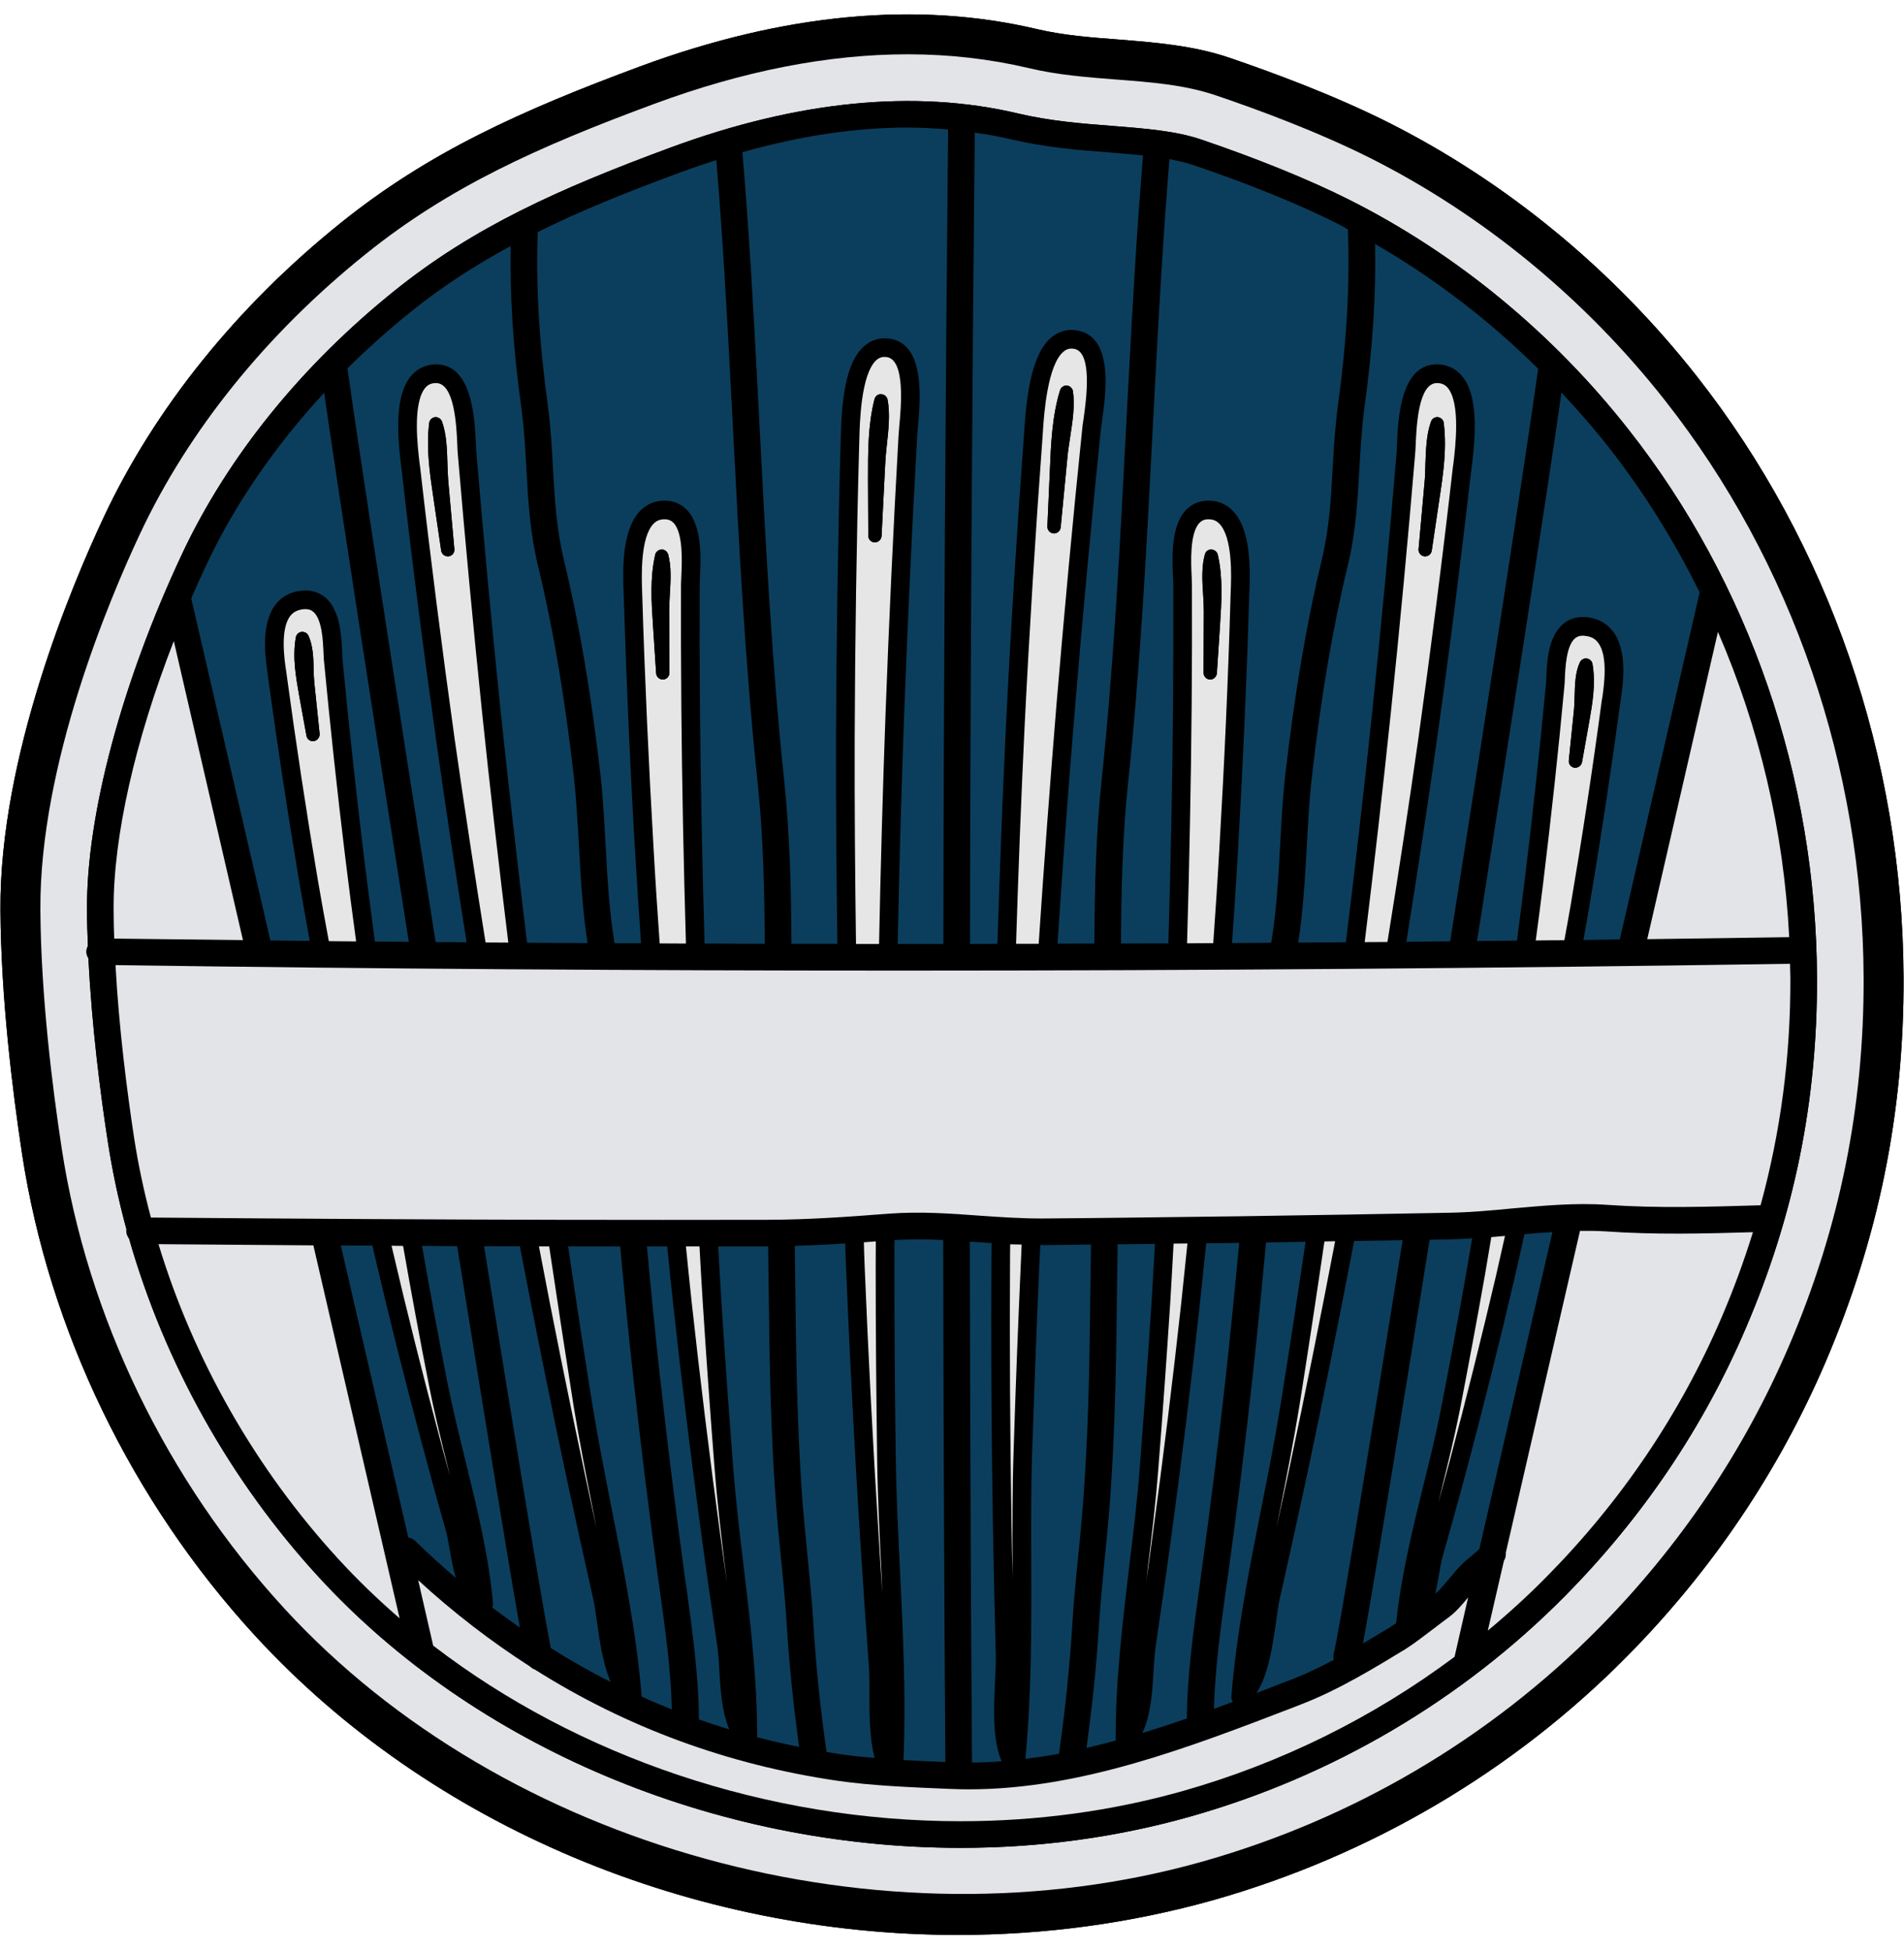 <?xml version="1.0" encoding="UTF-8" standalone="no"?><svg xmlns="http://www.w3.org/2000/svg" xmlns:xlink="http://www.w3.org/1999/xlink" fill="#000000" height="121.9" preserveAspectRatio="xMidYMid meet" version="1" viewBox="4.5 3.1 119.0 121.9" width="119" zoomAndPan="magnify"><g><g id="change1_1"><path d="M 91.258 10.746 C 87.844 9.031 83.965 7.602 81.32 6.703 C 79.062 5.938 76.699 5.754 74.418 5.57 C 72.648 5.438 70.973 5.305 69.359 4.93 C 61.859 3.148 53.504 3.93 44.527 7.242 C 37.043 10.016 31.293 12.609 25.801 17.023 C 19.309 22.238 14.18 28.598 10.984 35.414 C 9.02 39.594 4.461 50.363 4.527 59.973 C 4.562 65.453 5.285 71.293 5.883 75.223 C 7.566 86.223 12.734 96.91 20.43 105.289 C 31.441 117.285 47.84 124 64.359 124 C 69.742 124 75.145 123.285 80.371 121.812 C 90.156 119.031 99.078 113.781 106.16 106.621 C 111.48 101.246 115.664 95.047 118.598 88.203 C 121.906 80.473 123.508 72.617 123.473 64.176 C 123.414 50.461 118.82 37.105 110.523 26.574 C 105.289 19.926 98.629 14.449 91.258 10.746"/></g><g id="change1_2"><path d="M 116.301 87.223 C 119.477 79.809 121 72.277 120.977 64.195 C 120.918 51.027 116.516 38.219 108.559 28.117 C 103.559 21.758 97.184 16.523 90.141 12.977 C 86.855 11.328 83.094 9.938 80.512 9.066 C 78.555 8.398 76.449 8.234 74.219 8.066 C 72.438 7.926 70.582 7.785 68.785 7.352 C 66.371 6.785 63.852 6.492 61.238 6.492 C 56.27 6.492 50.969 7.527 45.391 9.59 C 38.141 12.27 32.59 14.766 27.363 18.969 C 21.164 23.945 16.277 29.996 13.242 36.473 C 11.352 40.5 6.965 50.852 7.023 59.957 C 7.059 65.285 7.766 70.992 8.355 74.848 C 9.961 85.367 14.898 95.578 22.27 103.602 C 36.027 118.582 59.641 125.082 79.688 119.406 C 89.066 116.75 97.605 111.723 104.391 104.867 C 109.484 99.715 113.492 93.773 116.301 87.223 Z M 123.473 64.176 C 123.508 72.617 121.906 80.473 118.598 88.203 C 115.664 95.047 111.48 101.246 106.16 106.621 C 99.078 113.781 90.156 119.031 80.371 121.812 C 75.145 123.285 69.742 124 64.359 124 C 47.84 124 31.441 117.285 20.43 105.289 C 12.734 96.91 7.566 86.223 5.883 75.223 C 5.285 71.293 4.562 65.453 4.527 59.973 C 4.461 50.363 9.02 39.594 10.984 35.414 C 14.18 28.598 19.309 22.238 25.801 17.023 C 31.293 12.609 37.043 10.016 44.527 7.242 C 53.504 3.93 61.859 3.148 69.359 4.93 C 70.973 5.305 72.648 5.438 74.418 5.57 C 76.699 5.754 79.062 5.938 81.32 6.703 C 83.965 7.602 87.844 9.031 91.258 10.746 C 98.629 14.449 105.289 19.926 110.523 26.574 C 118.82 37.105 123.414 50.461 123.473 64.176"/></g><g id="change2_1"><path d="M 113.617 86.074 C 116.641 79.031 118.09 71.883 118.062 64.203 C 118.012 51.684 113.828 39.512 106.27 29.922 C 101.527 23.887 95.492 18.93 88.828 15.582 C 86.348 14.336 83.152 13.035 79.582 11.82 C 77.965 11.27 76.035 11.129 73.996 10.965 C 72.098 10.82 70.133 10.664 68.121 10.188 C 61.668 8.664 54.348 9.391 46.406 12.32 C 39.422 14.898 34.113 17.289 29.188 21.242 C 23.328 25.945 18.734 31.637 15.879 37.711 C 12.117 45.727 9.895 54.039 9.938 59.941 C 9.938 60.691 9.961 61.449 9.996 62.207 C 9.938 62.312 9.902 62.43 9.902 62.555 C 9.895 62.715 9.953 62.855 10.027 62.98 C 10.234 67.191 10.77 71.387 11.234 74.406 C 11.52 76.262 11.91 78.109 12.41 79.934 C 12.402 79.949 12.391 79.965 12.391 79.988 C 12.391 80.18 12.469 80.348 12.566 80.488 C 14.781 88.246 18.867 95.594 24.418 101.637 C 34.148 112.23 49.145 118.559 64.539 118.559 C 69.492 118.559 74.32 117.898 78.898 116.602 C 87.785 114.09 95.883 109.32 102.316 102.82 C 107.152 97.926 110.965 92.289 113.617 86.074 Z M 120.977 64.195 C 121 72.277 119.477 79.809 116.301 87.223 C 113.492 93.773 109.484 99.715 104.391 104.867 C 97.605 111.723 89.066 116.75 79.688 119.406 C 59.641 125.082 36.027 118.582 22.27 103.602 C 14.898 95.578 9.961 85.367 8.355 74.848 C 7.766 70.992 7.059 65.285 7.023 59.957 C 6.965 50.852 11.352 40.5 13.242 36.473 C 16.277 29.996 21.164 23.945 27.363 18.969 C 32.59 14.766 38.141 12.27 45.391 9.59 C 50.969 7.527 56.27 6.492 61.238 6.492 C 63.852 6.492 66.371 6.785 68.785 7.352 C 70.582 7.785 72.438 7.926 74.219 8.066 C 76.449 8.234 78.555 8.398 80.512 9.066 C 83.094 9.938 86.855 11.328 90.141 12.977 C 97.184 16.523 103.559 21.758 108.559 28.117 C 116.516 38.219 120.918 51.027 120.977 64.195" fill="#e3e4e7"/></g><g id="change1_3"><path d="M 19.684 61.84 L 15.363 43.156 C 12.941 49.371 11.57 55.414 11.602 59.934 C 11.602 60.531 11.617 61.141 11.637 61.746 C 14.316 61.781 16.996 61.812 19.684 61.84 Z M 25.051 61.906 C 25.617 61.914 26.184 61.914 26.758 61.922 C 26.516 60.156 26.289 58.395 26.074 56.637 C 25.574 52.559 25.133 48.414 24.742 44.328 C 24.734 44.211 24.727 44.055 24.719 43.871 C 24.684 43.148 24.633 41.805 24.086 41.332 C 23.984 41.242 23.809 41.133 23.461 41.164 C 23.102 41.207 22.844 41.332 22.645 41.582 C 22.004 42.406 22.27 44.285 22.379 44.992 L 22.406 45.184 C 22.988 49.48 23.645 53.824 24.367 58.102 C 24.586 59.367 24.816 60.641 25.051 61.906 Z M 29.477 104.219 L 24.086 80.914 C 20.949 80.891 17.727 80.863 14.406 80.84 C 16.594 88.047 20.465 94.863 25.641 100.504 C 26.84 101.812 28.121 103.043 29.477 104.219 Z M 27.93 61.93 C 28.637 61.938 29.344 61.938 30.051 61.949 C 27.805 47.742 25.691 34.082 24.758 27.641 C 21.68 30.98 19.168 34.617 17.387 38.418 C 17.062 39.109 16.754 39.801 16.453 40.492 L 21.398 61.863 C 22.223 61.871 23.035 61.879 23.859 61.891 C 23.645 60.691 23.426 59.492 23.219 58.293 C 22.496 54.008 21.828 49.648 21.246 45.344 L 21.223 45.16 C 21.082 44.16 20.781 42.082 21.73 40.867 C 22.121 40.367 22.66 40.074 23.344 40.008 C 23.934 39.941 24.441 40.102 24.852 40.449 C 25.773 41.25 25.84 42.863 25.883 43.82 C 25.891 43.98 25.891 44.121 25.898 44.219 C 26.289 48.297 26.738 52.426 27.23 56.496 C 27.457 58.301 27.688 60.117 27.93 61.93 Z M 32.625 95.336 C 32.566 95.094 32.508 94.855 32.449 94.613 C 32.043 92.973 31.625 91.277 31.301 89.602 C 30.742 86.773 30.211 83.91 29.719 81.098 C 29.711 81.047 29.703 80.996 29.688 80.949 C 29.453 80.949 29.211 80.938 28.969 80.938 C 28.996 81.016 29.012 81.098 29.027 81.172 C 29.926 85.035 30.91 88.938 31.934 92.773 C 32.156 93.621 32.391 94.48 32.625 95.336 Z M 32.988 101.695 C 32.809 101.098 32.699 100.457 32.598 99.871 C 32.523 99.457 32.457 99.059 32.375 98.766 C 31.832 96.879 31.316 94.973 30.809 93.074 C 29.777 89.227 28.797 85.309 27.891 81.438 C 27.855 81.273 27.812 81.098 27.781 80.93 C 27.121 80.93 26.465 80.922 25.801 80.922 L 30.02 99.172 C 30.176 99.199 30.328 99.258 30.453 99.383 C 31.277 100.188 32.125 100.957 32.988 101.695 Z M 35.262 103.535 C 35.836 103.977 36.41 104.391 36.992 104.801 C 36.285 100.812 34.797 91.699 33.074 80.965 C 32.34 80.957 31.609 80.957 30.875 80.949 C 31.367 83.734 31.891 86.574 32.441 89.379 C 32.766 91.027 33.18 92.707 33.582 94.34 C 34.297 97.242 35.039 100.258 35.312 103.254 C 35.32 103.352 35.305 103.453 35.262 103.535 Z M 34.848 61.988 C 35.32 61.988 35.793 61.996 36.27 61.996 C 35.68 57.195 35.129 52.395 34.629 47.605 C 34.074 42.246 33.566 36.82 33.113 31.477 C 33.098 31.328 33.09 31.129 33.082 30.895 C 33.031 29.73 32.914 27.035 31.75 27.035 C 31.742 27.035 31.734 27.035 31.727 27.035 C 31.449 27.043 31.25 27.133 31.086 27.324 C 30.27 28.289 30.602 31.035 30.727 32.07 L 30.762 32.32 C 31.402 37.953 32.133 43.672 32.922 49.32 C 33.523 53.523 34.172 57.762 34.848 61.988 Z M 37.441 62.004 C 38.699 62.016 39.965 62.023 41.223 62.023 C 40.914 60.051 40.797 58.012 40.688 56.023 C 40.605 54.555 40.523 53.043 40.363 51.617 C 39.797 46.641 39.066 42.332 38.125 38.453 C 37.617 36.348 37.508 34.348 37.402 32.418 C 37.328 31.16 37.262 29.855 37.078 28.531 C 36.578 24.945 36.359 21.625 36.418 18.469 C 34.23 19.66 32.184 20.969 30.227 22.539 C 28.812 23.68 27.473 24.871 26.215 26.117 C 27.008 31.746 29.293 46.551 31.727 61.965 C 32.375 61.965 33.023 61.973 33.664 61.973 C 33 57.801 32.359 53.633 31.777 49.48 C 30.977 43.828 30.242 38.094 29.602 32.453 L 29.57 32.211 C 29.312 30.09 29.188 27.758 30.203 26.574 C 30.578 26.137 31.094 25.887 31.684 25.867 C 33.996 25.793 34.172 29.199 34.246 30.844 C 34.254 31.062 34.266 31.246 34.273 31.379 C 34.723 36.715 35.23 42.133 35.785 47.492 C 36.293 52.316 36.852 57.16 37.441 62.004 Z M 41.785 98.598 C 41.719 98.258 41.656 97.926 41.586 97.586 C 41.156 95.41 40.715 93.172 40.355 90.977 C 39.832 87.656 39.316 84.301 38.824 80.98 C 38.617 80.98 38.398 80.98 38.184 80.98 C 39.082 85.715 40.047 90.484 41.047 95.172 C 41.289 96.32 41.539 97.461 41.785 98.598 Z M 42.668 108.195 C 42.195 107.098 41.988 105.691 41.812 104.469 C 41.738 103.91 41.664 103.379 41.57 102.977 C 41.004 100.465 40.449 97.941 39.906 95.422 C 38.891 90.645 37.91 85.789 36.992 80.973 C 36.254 80.973 35.504 80.973 34.754 80.965 C 36.77 93.523 38.457 103.777 38.926 106.074 C 40.148 106.84 41.387 107.555 42.668 108.195 Z M 46.488 109.91 C 46.441 107.547 46.082 104.918 45.75 102.555 L 45.633 101.711 C 45.059 97.543 44.535 93.316 44.078 89.137 C 43.777 86.434 43.512 83.711 43.262 80.98 C 42.168 80.98 41.09 80.98 40.008 80.98 C 40.488 84.242 40.988 87.531 41.512 90.793 C 41.863 92.965 42.305 95.195 42.727 97.359 C 43.492 101.207 44.285 105.172 44.602 109.078 C 44.602 109.094 44.594 109.102 44.602 109.109 C 45.223 109.395 45.855 109.66 46.488 109.91 Z M 45.73 62.047 C 46.281 62.047 46.824 62.055 47.371 62.055 C 47.297 59.574 47.238 57.094 47.188 54.633 C 47.09 49.664 47.047 44.637 47.062 39.684 C 47.062 39.543 47.074 39.359 47.082 39.137 C 47.121 38.262 47.215 36.438 46.605 35.781 C 46.465 35.633 46.297 35.555 46.074 35.547 C 45.773 35.539 45.547 35.621 45.355 35.816 C 44.508 36.672 44.602 39.145 44.633 40.074 L 44.641 40.309 C 44.801 45.543 45.043 50.852 45.348 56.098 C 45.457 58.078 45.59 60.059 45.73 62.047 Z M 50.078 111.156 C 49.617 110.078 49.527 108.652 49.453 107.43 C 49.426 106.914 49.395 106.414 49.344 106.047 C 48.996 103.691 48.652 101.34 48.336 98.98 C 47.688 94.223 47.098 89.387 46.574 84.594 C 46.441 83.395 46.324 82.188 46.199 80.98 C 45.773 80.98 45.348 80.98 44.934 80.98 C 45.176 83.645 45.441 86.316 45.73 88.953 C 46.191 93.113 46.715 97.336 47.281 101.48 L 47.406 102.328 C 47.762 104.934 48.18 107.895 48.18 110.52 L 48.18 110.535 C 48.805 110.758 49.434 110.957 50.078 111.156 Z M 49.934 102.012 C 49.895 101.703 49.859 101.395 49.82 101.09 C 49.578 99.066 49.328 96.969 49.168 94.922 C 48.895 91.469 48.645 87.965 48.422 84.484 C 48.344 83.32 48.285 82.145 48.219 80.98 C 47.938 80.98 47.656 80.98 47.371 80.98 C 47.488 82.145 47.605 83.312 47.73 84.469 C 48.254 89.246 48.844 94.082 49.492 98.824 C 49.637 99.891 49.785 100.957 49.934 102.012 Z M 48.535 62.055 C 49.793 62.062 51.043 62.07 52.297 62.07 C 52.281 58.77 52.207 55.422 51.867 52.152 C 51.082 44.77 50.691 37.238 50.316 29.949 L 50.152 26.836 C 49.934 22.648 49.668 17.895 49.27 13.102 C 48.512 13.344 47.754 13.602 46.98 13.887 C 43.684 15.102 40.773 16.273 38.109 17.598 C 37.992 20.934 38.191 24.453 38.723 28.301 C 38.914 29.699 38.992 31.035 39.059 32.328 C 39.164 34.266 39.273 36.098 39.738 38.062 C 40.695 42.016 41.438 46.383 42.02 51.426 C 42.188 52.902 42.27 54.441 42.352 55.93 C 42.461 57.969 42.578 60.059 42.91 62.031 C 43.461 62.039 44.02 62.039 44.566 62.039 C 44.426 60.074 44.301 58.117 44.184 56.164 C 43.875 50.91 43.645 45.586 43.484 40.344 L 43.477 40.117 C 43.426 38.852 43.328 36.207 44.527 35 C 44.949 34.574 45.492 34.359 46.105 34.383 C 46.648 34.398 47.113 34.617 47.465 34.992 C 48.395 36.008 48.305 38.004 48.246 39.195 C 48.238 39.395 48.23 39.559 48.23 39.684 C 48.211 44.629 48.254 49.656 48.352 54.605 C 48.402 57.086 48.461 59.566 48.535 62.055 Z M 54.445 112.25 C 54.098 109.727 53.832 107.18 53.672 104.641 C 53.59 103.254 53.449 101.844 53.312 100.48 C 53.207 99.375 53.09 98.258 53.008 97.145 C 52.773 94.023 52.641 90.734 52.582 86.457 L 52.508 80.98 C 52.488 80.98 52.48 80.98 52.473 80.98 C 51.441 80.98 50.418 80.98 49.387 80.98 C 49.453 82.121 49.512 83.27 49.586 84.41 C 49.809 87.879 50.059 91.383 50.328 94.828 C 50.484 96.852 50.734 98.934 50.977 100.957 C 51.398 104.469 51.832 108.098 51.824 111.648 C 52.691 111.875 53.562 112.074 54.445 112.25 Z M 59.164 112.938 C 58.84 111.707 58.832 110.168 58.84 108.836 C 58.84 108.23 58.84 107.656 58.805 107.215 C 58.605 104.469 58.414 101.723 58.242 98.973 C 57.891 93.406 57.602 87.766 57.375 82.211 C 57.359 81.746 57.344 81.266 57.324 80.797 C 56.262 80.863 55.211 80.914 54.172 80.949 L 54.246 86.434 C 54.305 90.668 54.438 93.938 54.66 97.02 C 54.754 98.125 54.863 99.215 54.969 100.312 C 55.102 101.695 55.254 103.117 55.336 104.543 C 55.496 107.215 55.777 109.91 56.16 112.566 C 56.461 112.613 56.758 112.664 57.059 112.715 C 57.727 112.805 58.441 112.883 59.164 112.938 Z M 59.648 102.637 C 59.633 102.262 59.613 101.895 59.598 101.527 C 59.48 99.164 59.355 96.727 59.324 94.348 C 59.266 90.32 59.23 86.25 59.23 82.238 C 59.23 81.723 59.238 81.188 59.238 80.664 C 58.988 80.68 58.73 80.707 58.492 80.723 C 58.508 81.207 58.516 81.688 58.539 82.172 C 58.766 87.715 59.055 93.34 59.406 98.898 C 59.48 100.148 59.562 101.387 59.648 102.637 Z M 60.703 29.746 C 60.812 28.598 61.105 25.555 59.906 25.41 C 59.656 25.379 59.465 25.438 59.281 25.594 C 58.301 26.461 58.23 29.582 58.207 30.613 L 58.199 30.887 C 58.031 36.953 57.941 43.113 57.918 49.18 C 57.906 53.465 57.941 57.77 58 62.082 C 58.48 62.082 58.965 62.082 59.441 62.082 C 59.539 57.254 59.672 52.434 59.848 47.648 C 60.062 41.922 60.332 36.105 60.656 30.371 C 60.664 30.215 60.68 29.996 60.703 29.746 Z M 63.586 113.195 C 63.508 102.359 63.469 91.477 63.449 80.582 C 62.445 80.531 61.438 80.516 60.406 80.59 C 60.406 81.141 60.398 81.688 60.398 82.238 C 60.398 86.242 60.43 90.309 60.488 94.332 C 60.523 96.684 60.645 99.117 60.762 101.473 C 60.945 105.289 61.129 109.234 60.969 113.074 C 61.852 113.121 62.734 113.164 63.586 113.195 Z M 63.461 62.082 C 63.484 45.086 63.586 28.09 63.758 11.188 C 62.926 11.121 62.086 11.07 61.227 11.07 C 57.984 11.07 54.52 11.586 50.902 12.609 C 51.316 17.539 51.59 22.441 51.816 26.742 L 51.98 29.863 C 52.355 37.129 52.746 44.637 53.523 51.977 C 53.871 55.324 53.945 58.727 53.965 62.07 C 54.922 62.07 55.879 62.07 56.836 62.07 C 56.777 57.77 56.742 53.457 56.75 49.18 C 56.777 43.098 56.867 36.93 57.035 30.855 L 57.043 30.59 C 57.094 28.273 57.301 25.777 58.516 24.723 C 58.941 24.348 59.473 24.188 60.047 24.254 C 62.367 24.527 62.027 28.133 61.859 29.863 C 61.844 30.09 61.828 30.289 61.82 30.438 C 61.496 36.164 61.227 41.973 61.012 47.691 C 60.836 52.469 60.703 57.27 60.605 62.082 C 61.555 62.082 62.504 62.082 63.461 62.082 Z M 66.688 108.18 C 66.723 107.57 66.746 106.996 66.738 106.555 C 66.664 103.809 66.605 101.055 66.555 98.301 C 66.465 92.75 66.43 87.098 66.465 81.523 C 66.465 81.273 66.473 81.023 66.473 80.773 C 66.188 80.746 65.898 80.738 65.621 80.715 C 65.457 80.707 65.289 80.691 65.113 80.68 C 65.133 91.559 65.172 102.418 65.25 113.23 C 65.863 113.23 66.48 113.195 67.098 113.148 C 66.523 111.816 66.613 109.836 66.688 108.18 Z M 68.32 81.629 C 68.328 81.379 68.344 81.121 68.352 80.863 C 68.109 80.855 67.871 80.855 67.637 80.848 C 67.637 81.074 67.629 81.297 67.629 81.531 C 67.594 87.098 67.629 92.73 67.719 98.281 C 67.738 99.523 67.762 100.773 67.797 102.012 C 67.785 101.645 67.785 101.277 67.785 100.914 C 67.777 98.551 67.77 96.102 67.852 93.73 C 67.977 89.719 68.137 85.648 68.32 81.629 Z M 72.223 29.266 C 72.383 28.125 72.812 25.086 71.625 24.895 C 71.566 24.887 71.516 24.879 71.465 24.879 C 71.289 24.879 71.133 24.938 70.992 25.055 C 69.969 25.859 69.75 28.988 69.684 30.016 L 69.668 30.281 C 69.219 36.348 68.836 42.496 68.535 48.547 C 68.32 53.035 68.145 57.551 68.004 62.07 C 68.477 62.07 68.945 62.07 69.418 62.07 C 69.75 57.062 70.125 52.07 70.531 47.109 C 71.016 41.383 71.547 35.59 72.141 29.879 C 72.156 29.723 72.18 29.516 72.223 29.266 Z M 72.613 86.434 L 72.688 80.863 C 71.707 80.871 70.715 80.891 69.727 80.898 C 69.66 80.898 69.586 80.891 69.52 80.891 C 69.512 81.156 69.492 81.422 69.477 81.688 C 69.301 85.691 69.145 89.762 69.012 93.773 C 68.934 96.121 68.945 98.559 68.953 100.914 C 68.969 104.898 68.969 109.02 68.586 112.996 C 69.285 112.914 69.984 112.805 70.684 112.68 C 71.074 109.992 71.355 107.254 71.523 104.543 C 71.605 103.129 71.75 101.695 71.891 100.312 C 71.996 99.223 72.105 98.125 72.191 97.02 C 72.422 93.938 72.555 90.676 72.613 86.434 Z M 75.043 26.742 C 75.27 22.496 75.535 17.672 75.941 12.812 C 75.27 12.742 74.586 12.688 73.871 12.629 C 71.906 12.477 69.875 12.32 67.727 11.812 C 66.98 11.637 66.207 11.496 65.422 11.387 C 65.25 28.215 65.148 45.152 65.125 62.082 C 65.691 62.082 66.266 62.07 66.84 62.07 C 66.98 57.535 67.156 53 67.371 48.488 C 67.672 42.422 68.055 36.273 68.504 30.195 L 68.52 29.938 C 68.676 27.625 69.004 25.137 70.266 24.137 C 70.707 23.789 71.25 23.648 71.816 23.746 C 74.129 24.121 73.621 27.711 73.371 29.43 C 73.34 29.656 73.312 29.855 73.297 29.996 C 72.715 35.699 72.172 41.488 71.699 47.199 C 71.281 52.137 70.926 57.094 70.594 62.062 C 71.355 62.062 72.121 62.062 72.898 62.055 C 72.914 58.719 72.988 55.324 73.34 51.977 C 74.113 44.629 74.504 37.105 74.879 29.84 Z M 76.477 84.41 C 76.551 83.219 76.617 82.02 76.684 80.824 C 75.91 80.832 75.137 80.84 74.352 80.848 L 74.277 86.457 C 74.219 90.734 74.086 94.031 73.855 97.145 C 73.77 98.258 73.656 99.375 73.547 100.48 C 73.414 101.844 73.273 103.262 73.188 104.641 C 73.031 107.207 72.754 109.777 72.406 112.316 C 73.012 112.172 73.621 112.023 74.227 111.855 C 74.211 108.246 74.652 104.535 75.078 100.957 C 75.328 98.934 75.578 96.852 75.734 94.828 C 76 91.383 76.25 87.879 76.477 84.41 Z M 78.715 80.797 C 78.422 80.797 78.141 80.805 77.848 80.805 C 77.781 82.039 77.715 83.262 77.641 84.484 C 77.414 87.957 77.168 91.469 76.891 94.922 C 76.734 96.969 76.484 99.066 76.234 101.09 C 76.203 101.395 76.168 101.703 76.125 102.02 C 76.277 100.957 76.426 99.891 76.566 98.824 C 77.215 94.082 77.809 89.254 78.332 84.469 C 78.465 83.254 78.582 82.02 78.715 80.797 Z M 81.418 40.074 C 81.461 39.145 81.551 36.672 80.703 35.816 C 80.52 35.633 80.312 35.547 80.039 35.547 C 80.02 35.547 80.004 35.547 79.988 35.547 C 79.762 35.555 79.598 35.633 79.457 35.781 C 78.848 36.438 78.938 38.262 78.98 39.137 C 78.988 39.359 78.996 39.543 78.996 39.684 C 79.016 44.637 78.973 49.664 78.871 54.633 C 78.824 57.094 78.766 59.566 78.691 62.039 C 79.238 62.039 79.781 62.031 80.328 62.031 C 80.469 60.051 80.602 58.07 80.711 56.098 C 81.02 50.852 81.262 45.543 81.41 40.309 Z M 81.953 80.758 L 80.887 80.773 C 80.555 80.781 80.219 80.781 79.887 80.781 C 79.754 82.055 79.629 83.328 79.488 84.594 C 78.965 89.387 78.371 94.23 77.723 98.98 C 77.406 101.34 77.066 103.691 76.719 106.047 C 76.668 106.414 76.633 106.906 76.602 107.43 C 76.527 108.734 76.434 110.277 75.895 111.383 C 76.824 111.102 77.758 110.793 78.68 110.477 C 78.691 107.863 79.098 104.926 79.457 102.328 L 79.57 101.48 C 80.145 97.336 80.668 93.113 81.129 88.953 C 81.426 86.242 81.695 83.492 81.953 80.758 Z M 86.098 80.691 C 85.273 80.707 84.449 80.723 83.625 80.73 C 83.367 83.543 83.094 86.348 82.785 89.137 C 82.328 93.316 81.801 97.543 81.227 101.711 L 81.102 102.555 C 80.777 104.898 80.43 107.52 80.371 109.875 C 80.762 109.727 81.16 109.586 81.551 109.438 C 81.484 109.336 81.453 109.211 81.461 109.078 C 81.777 105.172 82.566 101.207 83.324 97.367 C 83.758 95.203 84.199 92.965 84.547 90.793 C 85.082 87.465 85.598 84.078 86.098 80.691 Z M 87.945 80.656 C 87.719 80.664 87.504 80.664 87.277 80.672 C 86.77 84.129 86.246 87.59 85.707 90.977 C 85.348 93.172 84.906 95.422 84.473 97.594 C 84.406 97.926 84.34 98.258 84.273 98.59 C 84.523 97.453 84.773 96.312 85.016 95.172 C 86.039 90.367 87.02 85.492 87.945 80.656 Z M 88.137 28.301 C 88.676 24.395 88.875 20.816 88.742 17.43 C 88.527 17.312 88.309 17.18 88.086 17.07 C 85.664 15.855 82.543 14.586 79.047 13.402 C 78.605 13.254 78.105 13.145 77.59 13.043 C 77.199 17.855 76.926 22.633 76.707 26.836 L 76.543 29.922 C 76.168 37.211 75.777 44.762 74.992 52.152 C 74.652 55.414 74.578 58.762 74.562 62.055 C 75.551 62.047 76.535 62.047 77.523 62.047 C 77.598 59.559 77.656 57.078 77.707 54.605 C 77.809 49.656 77.848 44.629 77.832 39.684 C 77.832 39.559 77.824 39.395 77.816 39.195 C 77.758 38.004 77.664 36.008 78.598 34.992 C 78.949 34.617 79.414 34.398 79.945 34.383 C 80.555 34.359 81.109 34.574 81.535 35 C 82.734 36.207 82.633 38.852 82.586 40.117 L 82.578 40.352 C 82.418 45.586 82.184 50.91 81.879 56.164 C 81.77 58.109 81.637 60.066 81.504 62.023 C 82.316 62.016 83.133 62.016 83.949 62.004 C 84.281 60.043 84.398 57.961 84.508 55.93 C 84.59 54.441 84.672 52.902 84.84 51.426 C 85.422 46.383 86.164 42.016 87.113 38.062 C 87.586 36.098 87.688 34.266 87.793 32.328 C 87.867 31.035 87.945 29.699 88.137 28.301 Z M 92.164 80.59 C 91.156 80.605 90.141 80.621 89.133 80.641 C 88.195 85.559 87.195 90.527 86.156 95.422 C 85.613 97.941 85.055 100.465 84.488 102.977 C 84.398 103.379 84.324 103.91 84.25 104.469 C 84.031 105.965 83.773 107.746 83.027 108.887 C 83.617 108.66 84.199 108.43 84.789 108.203 L 85.23 108.039 C 86.113 107.695 87.004 107.27 87.859 106.812 C 87.836 106.688 87.828 106.562 87.859 106.43 C 88.184 105.109 89.992 94.129 92.164 80.59 Z M 95.336 32.07 C 95.461 31.035 95.793 28.289 94.977 27.324 C 94.809 27.133 94.609 27.043 94.336 27.035 C 94.328 27.035 94.32 27.035 94.309 27.035 C 93.145 27.035 93.031 29.73 92.98 30.895 C 92.969 31.129 92.961 31.328 92.945 31.477 C 92.496 36.848 91.988 42.273 91.43 47.605 C 90.93 52.387 90.383 57.18 89.793 61.965 C 90.266 61.965 90.738 61.957 91.215 61.957 C 91.898 57.734 92.539 53.516 93.137 49.32 C 93.926 43.688 94.66 37.961 95.301 32.32 Z M 95.41 106.621 L 96.258 102.91 C 95.867 103.387 95.461 103.859 94.977 104.203 C 94.77 104.352 94.492 104.566 94.195 104.793 C 93.543 105.289 92.812 105.848 92.34 106.141 C 90.48 107.27 88.176 108.688 85.82 109.594 L 85.391 109.762 C 78.816 112.289 72.023 114.902 65.066 114.902 C 64.699 114.902 64.324 114.895 63.957 114.879 L 63.742 114.871 C 61.512 114.777 58.988 114.68 56.816 114.363 C 49.984 113.363 43.66 111.035 37.934 107.422 C 37.809 107.379 37.711 107.305 37.617 107.223 C 35.18 105.656 32.848 103.867 30.637 101.836 L 31.574 105.922 C 40.641 112.883 52.457 116.895 64.539 116.895 C 69.336 116.895 74.012 116.254 78.441 115.004 C 84.598 113.254 90.348 110.402 95.41 106.621 Z M 96.156 82.555 C 96.273 81.863 96.391 81.164 96.508 80.473 C 96.051 80.496 95.594 80.531 95.145 80.539 C 94.711 80.547 94.277 80.555 93.852 80.566 C 91.938 92.492 90.301 102.484 89.684 105.789 C 90.309 105.422 90.906 105.059 91.465 104.719 C 91.547 104.668 91.648 104.602 91.758 104.523 C 92.055 101.652 92.754 98.781 93.438 95.996 C 93.844 94.371 94.262 92.684 94.578 91.043 C 95.125 88.238 95.66 85.383 96.156 82.555 Z M 97.996 82.828 C 98.188 81.996 98.371 81.156 98.562 80.324 C 98.281 80.348 97.988 80.371 97.707 80.398 C 97.574 81.18 97.441 81.973 97.309 82.762 C 96.809 85.59 96.273 88.453 95.727 91.27 C 95.395 92.934 94.977 94.629 94.57 96.277 C 94.512 96.52 94.453 96.754 94.395 96.992 C 94.629 96.145 94.859 95.285 95.094 94.43 C 96.117 90.594 97.09 86.691 97.996 82.828 Z M 95.137 61.914 C 97.566 46.543 99.844 31.777 100.637 26.137 C 97.555 23.098 94.117 20.461 90.441 18.344 C 90.508 21.531 90.289 24.895 89.781 28.531 C 89.602 29.855 89.535 31.16 89.457 32.418 C 89.352 34.348 89.242 36.348 88.734 38.453 C 87.793 42.332 87.062 46.641 86.496 51.617 C 86.328 53.043 86.254 54.555 86.172 56.023 C 86.062 58.004 85.945 60.031 85.641 61.996 C 86.637 61.988 87.629 61.98 88.617 61.973 C 89.219 57.137 89.766 52.301 90.273 47.492 C 90.832 42.156 91.34 36.738 91.789 31.379 C 91.797 31.246 91.805 31.062 91.812 30.844 C 91.879 29.199 92.055 25.785 94.379 25.867 C 94.969 25.887 95.484 26.137 95.859 26.574 C 96.875 27.758 96.75 30.09 96.492 32.211 L 96.457 32.453 C 95.809 38.109 95.086 43.836 94.285 49.48 C 93.703 53.625 93.062 57.785 92.398 61.949 C 93.312 61.938 94.227 61.922 95.137 61.914 Z M 96.957 99.891 L 101.527 80.082 C 100.945 80.113 100.359 80.164 99.777 80.215 C 99.562 81.18 99.355 82.137 99.129 83.094 C 98.223 86.973 97.238 90.887 96.219 94.73 C 95.711 96.637 95.184 98.531 94.645 100.43 C 94.57 100.715 94.492 101.113 94.426 101.539 C 94.359 101.902 94.293 102.293 94.211 102.68 C 94.512 102.418 94.809 102.055 95.109 101.703 C 95.359 101.395 95.609 101.098 95.859 100.848 C 96.027 100.68 96.227 100.516 96.441 100.34 C 96.617 100.199 96.816 100.031 96.957 99.891 Z M 104.648 46.66 C 104.746 45.953 105.023 44.07 104.371 43.246 C 104.18 42.996 103.922 42.863 103.559 42.832 C 103.516 42.82 103.473 42.82 103.434 42.82 C 103.164 42.82 103.023 42.914 102.934 42.988 C 102.391 43.465 102.332 44.812 102.301 45.535 C 102.293 45.719 102.293 45.875 102.273 45.992 C 101.895 50.078 101.441 54.223 100.945 58.301 C 100.801 59.484 100.645 60.672 100.484 61.863 C 101.086 61.855 101.684 61.848 102.273 61.848 C 102.398 61.148 102.531 60.457 102.648 59.766 C 103.375 55.496 104.039 51.152 104.613 46.852 Z M 105.738 61.797 L 110.73 40.117 C 109.125 36.863 107.203 33.785 104.965 30.945 C 104.059 29.797 103.09 28.699 102.094 27.633 C 101.168 34.066 99.055 47.707 96.816 61.898 C 97.648 61.891 98.48 61.879 99.312 61.871 C 99.469 60.633 99.637 59.391 99.785 58.16 C 100.285 54.09 100.734 49.965 101.117 45.875 C 101.129 45.777 101.137 45.645 101.145 45.484 C 101.176 44.52 101.242 42.914 102.176 42.105 C 102.574 41.758 103.082 41.605 103.684 41.664 C 104.355 41.738 104.898 42.023 105.289 42.523 C 106.246 43.746 105.945 45.828 105.797 46.824 L 105.77 47.008 C 105.188 51.32 104.523 55.68 103.797 59.957 C 103.691 60.582 103.574 61.207 103.465 61.832 C 104.223 61.824 104.98 61.812 105.738 61.797 Z M 112.098 85.418 C 112.855 83.652 113.504 81.879 114.059 80.09 C 111.039 80.18 107.926 80.258 104.832 80.039 C 104.312 80.008 103.781 80 103.25 80.008 L 98.613 100.113 C 98.629 100.289 98.598 100.465 98.496 100.621 L 97.488 104.984 C 98.754 103.934 99.977 102.82 101.137 101.645 C 105.828 96.902 109.516 91.441 112.098 85.418 Z M 116.324 61.656 C 115.992 55.031 114.461 48.555 111.871 42.582 L 107.453 61.781 C 110.406 61.738 113.367 61.707 116.324 61.656 Z M 114.535 78.41 C 115.789 73.824 116.414 69.129 116.398 64.211 C 116.391 63.91 116.383 63.613 116.375 63.32 C 97.949 63.602 79.379 63.746 60.828 63.746 C 44.418 63.746 28.016 63.637 11.719 63.402 C 11.934 67.375 12.441 71.293 12.875 74.156 C 13.133 75.836 13.492 77.52 13.93 79.176 C 23.055 79.25 31.41 79.301 39.434 79.316 C 43.777 79.324 48.121 79.324 52.465 79.316 C 54.969 79.309 57.383 79.141 60.047 78.934 C 62.027 78.785 63.918 78.926 65.746 79.059 C 67.039 79.148 68.379 79.242 69.711 79.234 C 73.43 79.207 77.148 79.156 80.859 79.109 L 82.117 79.094 C 86.445 79.031 90.781 78.957 95.109 78.875 C 96.375 78.852 97.707 78.734 98.988 78.609 C 100.953 78.434 102.984 78.242 104.945 78.383 C 108.125 78.602 111.215 78.508 114.492 78.41 Z M 118.062 64.203 C 118.09 71.883 116.641 79.031 113.617 86.074 C 110.965 92.289 107.152 97.926 102.316 102.82 C 95.883 109.32 87.785 114.09 78.898 116.602 C 74.32 117.898 69.492 118.559 64.539 118.559 C 49.145 118.559 34.148 112.23 24.418 101.637 C 18.867 95.594 14.781 88.246 12.566 80.488 C 12.469 80.348 12.391 80.18 12.391 79.988 C 12.391 79.965 12.402 79.949 12.41 79.934 C 11.91 78.109 11.52 76.262 11.234 74.406 C 10.77 71.387 10.234 67.191 10.027 62.98 C 9.953 62.855 9.895 62.715 9.902 62.555 C 9.902 62.43 9.938 62.312 9.996 62.207 C 9.961 61.449 9.938 60.691 9.938 59.941 C 9.895 54.039 12.117 45.727 15.879 37.711 C 18.734 31.637 23.328 25.945 29.188 21.242 C 34.113 17.289 39.422 14.898 46.406 12.32 C 54.348 9.391 61.668 8.664 68.121 10.188 C 70.133 10.664 72.098 10.82 73.996 10.965 C 76.035 11.129 77.965 11.27 79.582 11.82 C 83.152 13.035 86.348 14.336 88.828 15.582 C 95.492 18.93 101.527 23.887 106.27 29.922 C 113.828 39.512 118.012 51.684 118.062 64.203"/></g><g id="change2_2"><path d="M 116.398 64.211 C 116.414 69.129 115.789 73.824 114.535 78.41 L 114.492 78.41 C 111.215 78.508 108.125 78.602 104.945 78.383 C 102.984 78.242 100.953 78.434 98.988 78.609 C 97.707 78.734 96.375 78.852 95.109 78.875 C 90.781 78.957 86.445 79.031 82.117 79.094 L 80.859 79.109 C 77.148 79.156 73.43 79.207 69.711 79.234 C 68.379 79.242 67.039 79.148 65.746 79.059 C 63.918 78.926 62.027 78.785 60.047 78.934 C 57.383 79.141 54.969 79.309 52.465 79.316 C 48.121 79.324 43.777 79.324 39.434 79.316 C 31.41 79.301 23.055 79.25 13.93 79.176 C 13.492 77.52 13.133 75.836 12.875 74.156 C 12.441 71.293 11.934 67.375 11.719 63.402 C 28.016 63.637 44.418 63.746 60.828 63.746 C 79.379 63.746 97.949 63.602 116.375 63.32 C 116.383 63.613 116.391 63.91 116.398 64.211" fill="#e3e4e7"/></g><g id="change2_3"><path d="M 111.871 42.582 C 114.461 48.555 115.992 55.031 116.324 61.656 C 113.367 61.707 110.406 61.738 107.453 61.781 L 111.871 42.582" fill="#e3e4e7"/></g><g id="change2_4"><path d="M 114.059 80.09 C 113.504 81.879 112.855 83.652 112.098 85.418 C 109.516 91.441 105.828 96.902 101.137 101.645 C 99.977 102.82 98.754 103.934 97.488 104.984 L 98.496 100.621 C 98.598 100.465 98.629 100.289 98.613 100.113 L 103.25 80.008 C 103.781 80 104.312 80.008 104.832 80.039 C 107.926 80.258 111.039 80.18 114.059 80.09" fill="#e3e4e7"/></g><g id="change3_1"><path d="M 110.73 40.117 L 105.738 61.797 C 104.98 61.812 104.223 61.824 103.465 61.832 C 103.574 61.207 103.691 60.582 103.797 59.957 C 104.523 55.68 105.188 51.32 105.77 47.008 L 105.797 46.824 C 105.945 45.828 106.246 43.746 105.289 42.523 C 104.898 42.023 104.355 41.738 103.684 41.664 C 103.082 41.605 102.574 41.758 102.176 42.105 C 101.242 42.914 101.176 44.52 101.145 45.484 C 101.137 45.645 101.129 45.777 101.117 45.875 C 100.734 49.965 100.285 54.09 99.785 58.16 C 99.637 59.391 99.469 60.633 99.312 61.871 C 98.48 61.879 97.648 61.891 96.816 61.898 C 99.055 47.707 101.168 34.066 102.094 27.633 C 103.09 28.699 104.059 29.797 104.965 30.945 C 107.203 33.785 109.125 36.863 110.73 40.117" fill="#0b3e5c"/></g><g id="change4_1"><path d="M 103.816 48.258 C 104.023 47.074 104.246 45.852 104.031 44.586 C 103.996 44.402 103.855 44.27 103.676 44.246 C 103.492 44.219 103.324 44.32 103.242 44.484 C 102.949 45.109 102.934 45.867 102.914 46.594 C 102.906 46.883 102.898 47.168 102.875 47.426 L 102.551 50.613 C 102.523 50.836 102.684 51.035 102.898 51.07 C 102.926 51.07 102.941 51.07 102.957 51.07 C 103.156 51.07 103.332 50.93 103.375 50.727 Z M 104.371 43.246 C 105.023 44.07 104.746 45.953 104.648 46.66 L 104.613 46.852 C 104.039 51.152 103.375 55.496 102.648 59.766 C 102.531 60.457 102.398 61.148 102.273 61.848 C 101.684 61.848 101.086 61.855 100.484 61.863 C 100.645 60.672 100.801 59.484 100.945 58.301 C 101.441 54.223 101.895 50.078 102.273 45.992 C 102.293 45.875 102.293 45.719 102.301 45.535 C 102.332 44.812 102.391 43.465 102.934 42.988 C 103.023 42.914 103.164 42.82 103.434 42.82 C 103.473 42.82 103.516 42.82 103.559 42.832 C 103.922 42.863 104.18 42.996 104.371 43.246" fill="#e6e6e6"/></g><g id="change1_4"><path d="M 104.031 44.586 C 104.246 45.852 104.023 47.074 103.816 48.258 L 103.375 50.727 C 103.332 50.93 103.156 51.07 102.957 51.07 C 102.941 51.07 102.926 51.07 102.898 51.07 C 102.684 51.035 102.523 50.836 102.551 50.613 L 102.875 47.426 C 102.898 47.168 102.906 46.883 102.914 46.594 C 102.934 45.867 102.949 45.109 103.242 44.484 C 103.324 44.32 103.492 44.219 103.676 44.246 C 103.855 44.27 103.996 44.402 104.031 44.586"/></g><g id="change3_2"><path d="M 101.527 80.082 L 96.957 99.891 C 96.816 100.031 96.617 100.199 96.441 100.34 C 96.227 100.516 96.027 100.68 95.859 100.848 C 95.609 101.098 95.359 101.395 95.109 101.703 C 94.809 102.055 94.512 102.418 94.211 102.68 C 94.293 102.293 94.359 101.902 94.426 101.539 C 94.492 101.113 94.57 100.715 94.645 100.43 C 95.184 98.531 95.711 96.637 96.219 94.73 C 97.238 90.887 98.223 86.973 99.129 83.094 C 99.355 82.137 99.562 81.18 99.777 80.215 C 100.359 80.164 100.945 80.113 101.527 80.082" fill="#0b3e5c"/></g><g id="change3_3"><path d="M 100.637 26.137 C 99.844 31.777 97.566 46.543 95.137 61.914 C 94.227 61.922 93.312 61.938 92.398 61.949 C 93.062 57.785 93.703 53.625 94.285 49.48 C 95.086 43.836 95.809 38.109 96.457 32.453 L 96.492 32.211 C 96.75 30.09 96.875 27.758 95.859 26.574 C 95.484 26.137 94.969 25.887 94.379 25.867 C 92.055 25.785 91.879 29.199 91.812 30.844 C 91.805 31.062 91.797 31.246 91.789 31.379 C 91.34 36.738 90.832 42.156 90.273 47.492 C 89.766 52.301 89.219 57.137 88.617 61.973 C 87.629 61.98 86.637 61.988 85.641 61.996 C 85.945 60.031 86.062 58.004 86.172 56.023 C 86.254 54.555 86.328 53.043 86.496 51.617 C 87.062 46.641 87.793 42.332 88.734 38.453 C 89.242 36.348 89.352 34.348 89.457 32.418 C 89.535 31.16 89.602 29.855 89.781 28.531 C 90.289 24.895 90.508 21.531 90.441 18.344 C 94.117 20.461 97.555 23.098 100.637 26.137" fill="#0b3e5c"/></g><g id="change4_2"><path d="M 98.562 80.324 C 98.371 81.156 98.188 81.996 97.996 82.828 C 97.09 86.691 96.117 90.594 95.094 94.43 C 94.859 95.285 94.629 96.145 94.395 96.992 C 94.453 96.754 94.512 96.52 94.57 96.277 C 94.977 94.629 95.395 92.934 95.727 91.27 C 96.273 88.453 96.809 85.59 97.309 82.762 C 97.441 81.973 97.574 81.18 97.707 80.398 C 97.988 80.371 98.281 80.348 98.562 80.324" fill="#e6e6e6"/></g><g id="change3_4"><path d="M 96.508 80.473 C 96.391 81.164 96.273 81.863 96.156 82.555 C 95.66 85.383 95.125 88.238 94.578 91.043 C 94.262 92.684 93.844 94.371 93.438 95.996 C 92.754 98.781 92.055 101.652 91.758 104.523 C 91.648 104.602 91.547 104.668 91.465 104.719 C 90.906 105.059 90.309 105.422 89.684 105.789 C 90.301 102.484 91.938 92.492 93.852 80.566 C 94.277 80.555 94.711 80.547 95.145 80.539 C 95.594 80.531 96.051 80.496 96.508 80.473" fill="#0b3e5c"/></g><g id="change2_5"><path d="M 96.258 102.91 L 95.41 106.621 C 90.348 110.402 84.598 113.254 78.441 115.004 C 74.012 116.254 69.336 116.895 64.539 116.895 C 52.457 116.895 40.641 112.883 31.574 105.922 L 30.637 101.836 C 32.848 103.867 35.18 105.656 37.617 107.223 C 37.711 107.305 37.809 107.379 37.934 107.422 C 43.66 111.035 49.984 113.363 56.816 114.363 C 58.988 114.68 61.512 114.777 63.742 114.871 L 63.957 114.879 C 64.324 114.895 64.699 114.902 65.066 114.902 C 72.023 114.902 78.816 112.289 85.391 109.762 L 85.82 109.594 C 88.176 108.688 90.48 107.27 92.34 106.141 C 92.812 105.848 93.543 105.289 94.195 104.793 C 94.492 104.566 94.77 104.352 94.977 104.203 C 95.461 103.859 95.867 103.387 96.258 102.91" fill="#e3e4e7"/></g><g id="change4_3"><path d="M 94.469 34.242 C 94.703 32.711 94.934 31.113 94.734 29.531 C 94.719 29.34 94.559 29.191 94.367 29.164 C 94.176 29.148 93.996 29.266 93.938 29.441 C 93.645 30.246 93.621 31.203 93.586 32.129 C 93.578 32.512 93.57 32.887 93.535 33.227 L 93.16 37.41 C 93.137 37.637 93.305 37.836 93.527 37.863 C 93.543 37.863 93.562 37.863 93.578 37.863 C 93.777 37.863 93.953 37.711 93.984 37.512 Z M 94.977 27.324 C 95.793 28.289 95.461 31.035 95.336 32.07 L 95.301 32.32 C 94.66 37.961 93.926 43.688 93.137 49.32 C 92.539 53.516 91.898 57.734 91.215 61.957 C 90.738 61.957 90.266 61.965 89.793 61.965 C 90.383 57.18 90.93 52.387 91.43 47.605 C 91.988 42.273 92.496 36.848 92.945 31.477 C 92.961 31.328 92.969 31.129 92.98 30.895 C 93.031 29.73 93.145 27.035 94.309 27.035 C 94.32 27.035 94.328 27.035 94.336 27.035 C 94.609 27.043 94.809 27.133 94.977 27.324" fill="#e6e6e6"/></g><g id="change1_5"><path d="M 94.734 29.531 C 94.934 31.113 94.703 32.711 94.469 34.242 L 93.984 37.512 C 93.953 37.711 93.777 37.863 93.578 37.863 C 93.562 37.863 93.543 37.863 93.527 37.863 C 93.305 37.836 93.137 37.637 93.16 37.41 L 93.535 33.227 C 93.57 32.887 93.578 32.512 93.586 32.129 C 93.621 31.203 93.645 30.246 93.938 29.441 C 93.996 29.266 94.176 29.148 94.367 29.164 C 94.559 29.191 94.719 29.34 94.734 29.531"/></g><g id="change3_5"><path d="M 89.133 80.641 C 90.141 80.621 91.156 80.605 92.164 80.59 C 89.992 94.129 88.184 105.109 87.859 106.43 C 87.828 106.562 87.836 106.688 87.859 106.812 C 87.004 107.27 86.113 107.695 85.23 108.039 L 84.789 108.203 C 84.199 108.43 83.617 108.66 83.027 108.887 C 83.773 107.746 84.031 105.965 84.25 104.469 C 84.324 103.91 84.398 103.379 84.488 102.977 C 85.055 100.465 85.613 97.941 86.156 95.422 C 87.195 90.527 88.195 85.559 89.133 80.641" fill="#0b3e5c"/></g><g id="change3_6"><path d="M 88.742 17.43 C 88.875 20.816 88.676 24.395 88.137 28.301 C 87.945 29.699 87.867 31.035 87.793 32.328 C 87.688 34.266 87.586 36.098 87.113 38.062 C 86.164 42.016 85.422 46.383 84.84 51.426 C 84.672 52.902 84.59 54.441 84.508 55.93 C 84.398 57.961 84.281 60.043 83.949 62.004 C 83.133 62.016 82.316 62.016 81.504 62.023 C 81.637 60.066 81.77 58.109 81.879 56.164 C 82.184 50.91 82.418 45.586 82.578 40.352 L 82.586 40.117 C 82.633 38.852 82.734 36.207 81.535 35 C 81.109 34.574 80.555 34.359 79.945 34.383 C 79.414 34.398 78.949 34.617 78.598 34.992 C 77.664 36.008 77.758 38.004 77.816 39.195 C 77.824 39.395 77.832 39.559 77.832 39.684 C 77.848 44.629 77.809 49.656 77.707 54.605 C 77.656 57.078 77.598 59.559 77.523 62.047 C 76.535 62.047 75.551 62.047 74.562 62.055 C 74.578 58.762 74.652 55.414 74.992 52.152 C 75.777 44.762 76.168 37.211 76.543 29.922 L 76.707 26.836 C 76.926 22.633 77.199 17.855 77.59 13.043 C 78.105 13.145 78.605 13.254 79.047 13.402 C 82.543 14.586 85.664 15.855 88.086 17.07 C 88.309 17.18 88.527 17.312 88.742 17.43" fill="#0b3e5c"/></g><g id="change4_4"><path d="M 87.277 80.672 C 87.504 80.664 87.719 80.664 87.945 80.656 C 87.02 85.492 86.039 90.367 85.016 95.172 C 84.773 96.312 84.523 97.453 84.273 98.59 C 84.34 98.258 84.406 97.926 84.473 97.594 C 84.906 95.422 85.348 93.172 85.707 90.977 C 86.246 87.59 86.77 84.129 87.277 80.672" fill="#e6e6e6"/></g><g id="change3_7"><path d="M 83.625 80.73 C 84.449 80.723 85.273 80.707 86.098 80.691 C 85.598 84.078 85.082 87.465 84.547 90.793 C 84.199 92.965 83.758 95.203 83.324 97.367 C 82.566 101.207 81.777 105.172 81.461 109.078 C 81.453 109.211 81.484 109.336 81.551 109.438 C 81.16 109.586 80.762 109.727 80.371 109.875 C 80.43 107.52 80.777 104.898 81.102 102.555 L 81.227 101.711 C 81.801 97.543 82.328 93.316 82.785 89.137 C 83.094 86.348 83.367 83.543 83.625 80.73" fill="#0b3e5c"/></g><g id="change3_8"><path d="M 80.887 80.773 L 81.953 80.758 C 81.695 83.492 81.426 86.242 81.129 88.953 C 80.668 93.113 80.145 97.336 79.57 101.48 L 79.457 102.328 C 79.098 104.926 78.691 107.863 78.68 110.477 C 77.758 110.793 76.824 111.102 75.895 111.383 C 76.434 110.277 76.527 108.734 76.602 107.43 C 76.633 106.906 76.668 106.414 76.719 106.047 C 77.066 103.691 77.406 101.34 77.723 98.98 C 78.371 94.23 78.965 89.387 79.488 84.594 C 79.629 83.328 79.754 82.055 79.887 80.781 C 80.219 80.781 80.555 80.781 80.887 80.773" fill="#0b3e5c"/></g><g id="change4_5"><path d="M 80.754 42.133 C 80.844 40.699 80.945 39.211 80.613 37.762 C 80.57 37.578 80.41 37.445 80.219 37.438 C 80.012 37.422 79.855 37.555 79.805 37.738 C 79.59 38.512 79.637 39.395 79.695 40.25 C 79.715 40.602 79.738 40.949 79.738 41.266 L 79.723 45.137 C 79.723 45.359 79.895 45.551 80.121 45.559 C 80.129 45.559 80.129 45.559 80.137 45.559 C 80.355 45.559 80.535 45.387 80.555 45.168 Z M 80.703 35.816 C 81.551 36.672 81.461 39.145 81.418 40.074 L 81.41 40.309 C 81.262 45.543 81.02 50.852 80.711 56.098 C 80.602 58.07 80.469 60.051 80.328 62.031 C 79.781 62.031 79.238 62.039 78.691 62.039 C 78.766 59.566 78.824 57.094 78.871 54.633 C 78.973 49.664 79.016 44.637 78.996 39.684 C 78.996 39.543 78.988 39.359 78.98 39.137 C 78.938 38.262 78.848 36.438 79.457 35.781 C 79.598 35.633 79.762 35.555 79.988 35.547 C 80.004 35.547 80.02 35.547 80.039 35.547 C 80.312 35.547 80.52 35.633 80.703 35.816" fill="#e6e6e6"/></g><g id="change1_6"><path d="M 80.613 37.762 C 80.945 39.211 80.844 40.699 80.754 42.133 L 80.555 45.168 C 80.535 45.387 80.355 45.559 80.137 45.559 C 80.129 45.559 80.129 45.559 80.121 45.559 C 79.895 45.551 79.723 45.359 79.723 45.137 L 79.738 41.266 C 79.738 40.949 79.715 40.602 79.695 40.25 C 79.637 39.395 79.59 38.512 79.805 37.738 C 79.855 37.555 80.012 37.422 80.219 37.438 C 80.41 37.445 80.57 37.578 80.613 37.762"/></g><g id="change4_6"><path d="M 77.848 80.805 C 78.141 80.805 78.422 80.797 78.715 80.797 C 78.582 82.02 78.465 83.254 78.332 84.469 C 77.809 89.254 77.215 94.082 76.566 98.824 C 76.426 99.891 76.277 100.957 76.125 102.02 C 76.168 101.703 76.203 101.395 76.234 101.09 C 76.484 99.066 76.734 96.969 76.891 94.922 C 77.168 91.469 77.414 87.957 77.641 84.484 C 77.715 83.262 77.781 82.039 77.848 80.805" fill="#e6e6e6"/></g><g id="change3_9"><path d="M 76.684 80.824 C 76.617 82.02 76.551 83.219 76.477 84.41 C 76.25 87.879 76 91.383 75.734 94.828 C 75.578 96.852 75.328 98.934 75.078 100.957 C 74.652 104.535 74.211 108.246 74.227 111.855 C 73.621 112.023 73.012 112.172 72.406 112.316 C 72.754 109.777 73.031 107.207 73.188 104.641 C 73.273 103.262 73.414 101.844 73.547 100.48 C 73.656 99.375 73.77 98.258 73.855 97.145 C 74.086 94.031 74.219 90.734 74.277 86.457 L 74.352 80.848 C 75.137 80.84 75.91 80.832 76.684 80.824" fill="#0b3e5c"/></g><g id="change3_10"><path d="M 75.941 12.812 C 75.535 17.672 75.27 22.496 75.043 26.742 L 74.879 29.84 C 74.504 37.105 74.113 44.629 73.34 51.977 C 72.988 55.324 72.914 58.719 72.898 62.055 C 72.121 62.062 71.355 62.062 70.594 62.062 C 70.926 57.094 71.281 52.137 71.699 47.199 C 72.172 41.488 72.715 35.699 73.297 29.996 C 73.312 29.855 73.34 29.656 73.371 29.43 C 73.621 27.711 74.129 24.121 71.816 23.746 C 71.25 23.648 70.707 23.789 70.266 24.137 C 69.004 25.137 68.676 27.625 68.52 29.938 L 68.504 30.195 C 68.055 36.273 67.672 42.422 67.371 48.488 C 67.156 53 66.98 57.535 66.84 62.07 C 66.266 62.07 65.691 62.082 65.125 62.082 C 65.148 45.152 65.25 28.215 65.422 11.387 C 66.207 11.496 66.98 11.637 67.727 11.812 C 69.875 12.32 71.906 12.477 73.871 12.629 C 74.586 12.688 75.27 12.742 75.941 12.812" fill="#0b3e5c"/></g><g id="change3_11"><path d="M 72.688 80.863 L 72.613 86.434 C 72.555 90.676 72.422 93.938 72.191 97.02 C 72.105 98.125 71.996 99.223 71.891 100.312 C 71.75 101.695 71.605 103.129 71.523 104.543 C 71.355 107.254 71.074 109.992 70.684 112.68 C 69.984 112.805 69.285 112.914 68.586 112.996 C 68.969 109.02 68.969 104.898 68.953 100.914 C 68.945 98.559 68.934 96.121 69.012 93.773 C 69.145 89.762 69.301 85.691 69.477 81.688 C 69.492 81.422 69.512 81.156 69.52 80.891 C 69.586 80.891 69.66 80.898 69.727 80.898 C 70.715 80.891 71.707 80.871 72.688 80.863" fill="#0b3e5c"/></g><g id="change4_7"><path d="M 71.383 30.422 C 71.531 29.449 71.691 28.449 71.559 27.551 C 71.531 27.359 71.375 27.211 71.184 27.191 C 70.984 27.176 70.809 27.301 70.75 27.492 C 70.258 29.105 70.184 30.82 70.117 32.477 L 69.961 35.988 C 69.949 36.223 70.125 36.414 70.352 36.43 C 70.359 36.43 70.367 36.43 70.375 36.43 C 70.594 36.43 70.773 36.266 70.793 36.047 L 71.223 31.586 C 71.258 31.219 71.324 30.82 71.383 30.422 Z M 71.625 24.895 C 72.812 25.086 72.383 28.125 72.223 29.266 C 72.18 29.516 72.156 29.723 72.141 29.879 C 71.547 35.59 71.016 41.383 70.531 47.109 C 70.125 52.07 69.75 57.062 69.418 62.07 C 68.945 62.07 68.477 62.07 68.004 62.07 C 68.145 57.551 68.32 53.035 68.535 48.547 C 68.836 42.496 69.219 36.348 69.668 30.281 L 69.684 30.016 C 69.75 28.988 69.969 25.859 70.992 25.055 C 71.133 24.938 71.289 24.879 71.465 24.879 C 71.516 24.879 71.566 24.887 71.625 24.895" fill="#e6e6e6"/></g><g id="change1_7"><path d="M 71.559 27.551 C 71.691 28.449 71.531 29.449 71.383 30.422 C 71.324 30.82 71.258 31.219 71.223 31.586 L 70.793 36.047 C 70.773 36.266 70.594 36.43 70.375 36.43 C 70.367 36.43 70.359 36.43 70.352 36.43 C 70.125 36.414 69.949 36.223 69.961 35.988 L 70.117 32.477 C 70.184 30.82 70.258 29.105 70.75 27.492 C 70.809 27.301 70.984 27.176 71.184 27.191 C 71.375 27.211 71.531 27.359 71.559 27.551"/></g><g id="change4_8"><path d="M 68.352 80.863 C 68.344 81.121 68.328 81.379 68.32 81.629 C 68.137 85.648 67.977 89.719 67.852 93.73 C 67.77 96.102 67.777 98.551 67.785 100.914 C 67.785 101.277 67.785 101.645 67.797 102.012 C 67.762 100.773 67.738 99.523 67.719 98.281 C 67.629 92.73 67.594 87.098 67.629 81.531 C 67.629 81.297 67.637 81.074 67.637 80.848 C 67.871 80.855 68.109 80.855 68.352 80.863" fill="#e6e6e6"/></g><g id="change3_12"><path d="M 66.738 106.555 C 66.746 106.996 66.723 107.57 66.688 108.18 C 66.613 109.836 66.523 111.816 67.098 113.148 C 66.48 113.195 65.863 113.23 65.25 113.23 C 65.172 102.418 65.133 91.559 65.113 80.68 C 65.289 80.691 65.457 80.707 65.621 80.715 C 65.898 80.738 66.188 80.746 66.473 80.773 C 66.473 81.023 66.465 81.273 66.465 81.523 C 66.43 87.098 66.465 92.75 66.555 98.301 C 66.605 101.055 66.664 103.809 66.738 106.555" fill="#0b3e5c"/></g><g id="change3_13"><path d="M 63.758 11.188 C 63.586 28.09 63.484 45.086 63.461 62.082 C 62.504 62.082 61.555 62.082 60.605 62.082 C 60.703 57.27 60.836 52.469 61.012 47.691 C 61.227 41.973 61.496 36.164 61.82 30.438 C 61.828 30.289 61.844 30.09 61.859 29.863 C 62.027 28.133 62.367 24.527 60.047 24.254 C 59.473 24.188 58.941 24.348 58.516 24.723 C 57.301 25.777 57.094 28.273 57.043 30.59 L 57.035 30.855 C 56.867 36.93 56.777 43.098 56.75 49.18 C 56.742 53.457 56.777 57.77 56.836 62.07 C 55.879 62.07 54.922 62.07 53.965 62.07 C 53.945 58.727 53.871 55.324 53.523 51.977 C 52.746 44.637 52.355 37.129 51.98 29.863 L 51.816 26.742 C 51.59 22.441 51.316 17.539 50.902 12.609 C 54.52 11.586 57.984 11.07 61.227 11.07 C 62.086 11.07 62.926 11.121 63.758 11.188" fill="#0b3e5c"/></g><g id="change3_14"><path d="M 63.449 80.582 C 63.469 91.477 63.508 102.359 63.586 113.195 C 62.734 113.164 61.852 113.121 60.969 113.074 C 61.129 109.234 60.945 105.289 60.762 101.473 C 60.645 99.117 60.523 96.684 60.488 94.332 C 60.43 90.309 60.398 86.242 60.398 82.238 C 60.398 81.688 60.406 81.141 60.406 80.59 C 61.438 80.516 62.445 80.531 63.449 80.582" fill="#0b3e5c"/></g><g id="change4_9"><path d="M 59.922 30.945 C 60.031 29.965 60.141 28.957 59.973 28.066 C 59.93 27.875 59.766 27.734 59.574 27.734 C 59.363 27.711 59.207 27.859 59.156 28.039 C 58.738 29.68 58.75 31.395 58.75 33.051 L 58.766 36.57 C 58.766 36.797 58.941 36.988 59.172 36.988 C 59.172 36.988 59.172 36.988 59.18 36.988 C 59.398 36.988 59.582 36.812 59.598 36.598 L 59.824 32.117 C 59.84 31.746 59.879 31.352 59.922 30.945 Z M 59.906 25.41 C 61.105 25.555 60.812 28.598 60.703 29.746 C 60.68 29.996 60.664 30.215 60.656 30.371 C 60.332 36.105 60.062 41.922 59.848 47.648 C 59.672 52.434 59.539 57.254 59.441 62.082 C 58.965 62.082 58.48 62.082 58 62.082 C 57.941 57.77 57.906 53.465 57.918 49.18 C 57.941 43.113 58.031 36.953 58.199 30.887 L 58.207 30.613 C 58.23 29.582 58.301 26.461 59.281 25.594 C 59.465 25.438 59.656 25.379 59.906 25.41" fill="#e6e6e6"/></g><g id="change1_8"><path d="M 59.973 28.066 C 60.141 28.957 60.031 29.965 59.922 30.945 C 59.879 31.352 59.84 31.746 59.824 32.117 L 59.598 36.598 C 59.582 36.812 59.398 36.988 59.18 36.988 C 59.172 36.988 59.172 36.988 59.172 36.988 C 58.941 36.988 58.766 36.797 58.766 36.57 L 58.75 33.051 C 58.75 31.395 58.738 29.68 59.156 28.039 C 59.207 27.859 59.363 27.711 59.574 27.734 C 59.766 27.734 59.93 27.875 59.973 28.066"/></g><g id="change4_10"><path d="M 59.598 101.527 C 59.613 101.895 59.633 102.262 59.648 102.637 C 59.562 101.387 59.48 100.148 59.406 98.898 C 59.055 93.34 58.766 87.715 58.539 82.172 C 58.516 81.688 58.508 81.207 58.492 80.723 C 58.73 80.707 58.988 80.68 59.238 80.664 C 59.238 81.188 59.23 81.723 59.23 82.238 C 59.23 86.25 59.266 90.32 59.324 94.348 C 59.355 96.727 59.48 99.164 59.598 101.527" fill="#e6e6e6"/></g><g id="change3_15"><path d="M 58.84 108.836 C 58.832 110.168 58.84 111.707 59.164 112.938 C 58.441 112.883 57.727 112.805 57.059 112.715 C 56.758 112.664 56.461 112.613 56.16 112.566 C 55.777 109.91 55.496 107.215 55.336 104.543 C 55.254 103.117 55.102 101.695 54.969 100.312 C 54.863 99.215 54.754 98.125 54.66 97.02 C 54.438 93.938 54.305 90.668 54.246 86.434 L 54.172 80.949 C 55.211 80.914 56.262 80.863 57.324 80.797 C 57.344 81.266 57.359 81.746 57.375 82.211 C 57.602 87.766 57.891 93.406 58.242 98.973 C 58.414 101.723 58.605 104.469 58.805 107.215 C 58.84 107.656 58.84 108.23 58.84 108.836" fill="#0b3e5c"/></g><g id="change3_16"><path d="M 53.672 104.641 C 53.832 107.18 54.098 109.727 54.445 112.25 C 53.562 112.074 52.691 111.875 51.824 111.648 C 51.832 108.098 51.398 104.469 50.977 100.957 C 50.734 98.934 50.484 96.852 50.328 94.828 C 50.059 91.383 49.809 87.879 49.586 84.41 C 49.512 83.27 49.453 82.121 49.387 80.98 C 50.418 80.98 51.441 80.98 52.473 80.98 C 52.48 80.98 52.488 80.98 52.508 80.98 L 52.582 86.457 C 52.641 90.734 52.773 94.023 53.008 97.145 C 53.09 98.258 53.207 99.375 53.312 100.48 C 53.449 101.844 53.59 103.254 53.672 104.641" fill="#0b3e5c"/></g><g id="change3_17"><path d="M 52.297 62.07 C 51.043 62.07 49.793 62.062 48.535 62.055 C 48.461 59.566 48.402 57.086 48.352 54.605 C 48.254 49.656 48.211 44.629 48.23 39.684 C 48.23 39.559 48.238 39.395 48.246 39.195 C 48.305 38.004 48.395 36.008 47.465 34.992 C 47.113 34.617 46.648 34.398 46.105 34.383 C 45.492 34.359 44.949 34.574 44.527 35 C 43.328 36.207 43.426 38.852 43.477 40.117 L 43.484 40.344 C 43.645 45.586 43.875 50.91 44.184 56.164 C 44.301 58.117 44.426 60.074 44.566 62.039 C 44.02 62.039 43.461 62.039 42.91 62.031 C 42.578 60.059 42.461 57.969 42.352 55.93 C 42.27 54.441 42.188 52.902 42.02 51.426 C 41.438 46.383 40.695 42.016 39.738 38.062 C 39.273 36.098 39.164 34.266 39.059 32.328 C 38.992 31.035 38.914 29.699 38.723 28.301 C 38.191 24.453 37.992 20.934 38.109 17.598 C 40.773 16.273 43.684 15.102 46.98 13.887 C 47.754 13.602 48.512 13.344 49.27 13.102 C 49.668 17.895 49.934 22.648 50.152 26.836 L 50.316 29.949 C 50.691 37.238 51.082 44.77 51.867 52.152 C 52.207 55.422 52.281 58.77 52.297 62.07" fill="#0b3e5c"/></g><g id="change4_11"><path d="M 49.82 101.09 C 49.859 101.395 49.895 101.703 49.934 102.012 C 49.785 100.957 49.637 99.891 49.492 98.824 C 48.844 94.082 48.254 89.246 47.73 84.469 C 47.605 83.312 47.488 82.145 47.371 80.98 C 47.656 80.98 47.938 80.98 48.219 80.98 C 48.285 82.145 48.344 83.32 48.422 84.484 C 48.645 87.965 48.895 91.469 49.168 94.922 C 49.328 96.969 49.578 99.066 49.82 101.09" fill="#e6e6e6"/></g><g id="change3_18"><path d="M 49.453 107.43 C 49.527 108.652 49.617 110.078 50.078 111.156 C 49.434 110.957 48.805 110.758 48.18 110.535 L 48.18 110.52 C 48.18 107.895 47.762 104.934 47.406 102.328 L 47.281 101.48 C 46.715 97.336 46.191 93.113 45.73 88.953 C 45.441 86.316 45.176 83.645 44.934 80.98 C 45.348 80.98 45.773 80.98 46.199 80.98 C 46.324 82.188 46.441 83.395 46.574 84.594 C 47.098 89.387 47.688 94.223 48.336 98.98 C 48.652 101.34 48.996 103.691 49.344 106.047 C 49.395 106.414 49.426 106.914 49.453 107.43" fill="#0b3e5c"/></g><g id="change4_12"><path d="M 46.363 40.25 C 46.414 39.395 46.473 38.512 46.258 37.738 C 46.199 37.555 46.031 37.422 45.84 37.438 C 45.648 37.445 45.492 37.578 45.449 37.762 C 45.117 39.211 45.215 40.699 45.309 42.133 L 45.508 45.168 C 45.523 45.387 45.707 45.559 45.922 45.559 C 45.93 45.559 45.93 45.559 45.941 45.559 C 46.164 45.551 46.34 45.359 46.34 45.137 L 46.324 41.266 C 46.324 40.949 46.348 40.602 46.363 40.25 Z M 47.371 62.055 C 46.824 62.055 46.281 62.047 45.73 62.047 C 45.59 60.059 45.457 58.078 45.348 56.098 C 45.043 50.852 44.801 45.543 44.641 40.309 L 44.633 40.074 C 44.602 39.145 44.508 36.672 45.355 35.816 C 45.547 35.621 45.773 35.539 46.074 35.547 C 46.297 35.555 46.465 35.633 46.605 35.781 C 47.215 36.438 47.121 38.262 47.082 39.137 C 47.074 39.359 47.062 39.543 47.062 39.684 C 47.047 44.637 47.09 49.664 47.188 54.633 C 47.238 57.094 47.297 59.574 47.371 62.055" fill="#e6e6e6"/></g><g id="change1_9"><path d="M 46.258 37.738 C 46.473 38.512 46.414 39.395 46.363 40.25 C 46.348 40.602 46.324 40.949 46.324 41.266 L 46.34 45.137 C 46.34 45.359 46.164 45.551 45.941 45.559 C 45.93 45.559 45.93 45.559 45.922 45.559 C 45.707 45.559 45.523 45.387 45.508 45.168 L 45.309 42.133 C 45.215 40.699 45.117 39.211 45.449 37.762 C 45.492 37.578 45.648 37.445 45.84 37.438 C 46.031 37.422 46.199 37.555 46.258 37.738"/></g><g id="change3_19"><path d="M 45.75 102.555 C 46.082 104.918 46.441 107.547 46.488 109.91 C 45.855 109.66 45.223 109.395 44.602 109.109 C 44.594 109.102 44.602 109.094 44.602 109.078 C 44.285 105.172 43.492 101.207 42.727 97.359 C 42.305 95.195 41.863 92.965 41.512 90.793 C 40.988 87.531 40.488 84.242 40.008 80.98 C 41.09 80.98 42.168 80.98 43.262 80.98 C 43.512 83.711 43.777 86.434 44.078 89.137 C 44.535 93.316 45.059 97.543 45.633 101.711 L 45.75 102.555" fill="#0b3e5c"/></g><g id="change3_20"><path d="M 41.812 104.469 C 41.988 105.691 42.195 107.098 42.668 108.195 C 41.387 107.555 40.148 106.84 38.926 106.074 C 38.457 103.777 36.77 93.523 34.754 80.965 C 35.504 80.973 36.254 80.973 36.992 80.973 C 37.91 85.789 38.891 90.645 39.906 95.422 C 40.449 97.941 41.004 100.465 41.57 102.977 C 41.664 103.379 41.738 103.91 41.812 104.469" fill="#0b3e5c"/></g><g id="change4_13"><path d="M 41.586 97.586 C 41.656 97.926 41.719 98.258 41.785 98.598 C 41.539 97.461 41.289 96.32 41.047 95.172 C 40.047 90.484 39.082 85.715 38.184 80.98 C 38.398 80.98 38.617 80.98 38.824 80.98 C 39.316 84.301 39.832 87.656 40.355 90.977 C 40.715 93.172 41.156 95.41 41.586 97.586" fill="#e6e6e6"/></g><g id="change3_21"><path d="M 41.223 62.023 C 39.965 62.023 38.699 62.016 37.441 62.004 C 36.852 57.16 36.293 52.316 35.785 47.492 C 35.23 42.133 34.723 36.715 34.273 31.379 C 34.266 31.246 34.254 31.062 34.246 30.844 C 34.172 29.199 33.996 25.793 31.684 25.867 C 31.094 25.887 30.578 26.137 30.203 26.574 C 29.188 27.758 29.312 30.09 29.57 32.211 L 29.602 32.453 C 30.242 38.094 30.977 43.828 31.777 49.48 C 32.359 53.633 33 57.801 33.664 61.973 C 33.023 61.973 32.375 61.965 31.727 61.965 C 29.293 46.551 27.008 31.746 26.215 26.117 C 27.473 24.871 28.812 23.68 30.227 22.539 C 32.184 20.969 34.23 19.66 36.418 18.469 C 36.359 21.625 36.578 24.945 37.078 28.531 C 37.262 29.855 37.328 31.16 37.402 32.418 C 37.508 34.348 37.617 36.348 38.125 38.453 C 39.066 42.332 39.797 46.641 40.363 51.617 C 40.523 53.043 40.605 54.555 40.688 56.023 C 40.797 58.012 40.914 60.051 41.223 62.023" fill="#0b3e5c"/></g><g id="change4_14"><path d="M 32.531 37.863 C 32.758 37.836 32.922 37.637 32.898 37.41 L 32.523 33.227 C 32.492 32.887 32.484 32.512 32.465 32.129 C 32.441 31.203 32.414 30.246 32.125 29.441 C 32.059 29.266 31.875 29.148 31.691 29.164 C 31.5 29.191 31.344 29.34 31.324 29.531 C 31.125 31.121 31.367 32.711 31.594 34.25 L 32.074 37.512 C 32.109 37.711 32.281 37.863 32.484 37.863 C 32.5 37.863 32.516 37.863 32.531 37.863 Z M 36.27 61.996 C 35.793 61.996 35.32 61.988 34.848 61.988 C 34.172 57.762 33.523 53.523 32.922 49.32 C 32.133 43.672 31.402 37.953 30.762 32.32 L 30.727 32.07 C 30.602 31.035 30.27 28.289 31.086 27.324 C 31.25 27.133 31.449 27.043 31.727 27.035 C 31.734 27.035 31.742 27.035 31.75 27.035 C 32.914 27.035 33.031 29.73 33.082 30.895 C 33.09 31.129 33.098 31.328 33.113 31.477 C 33.566 36.82 34.074 42.246 34.629 47.605 C 35.129 52.395 35.68 57.195 36.27 61.996" fill="#e6e6e6"/></g><g id="change3_22"><path d="M 36.992 104.801 C 36.41 104.391 35.836 103.977 35.262 103.535 C 35.305 103.453 35.32 103.352 35.312 103.254 C 35.039 100.258 34.297 97.242 33.582 94.34 C 33.18 92.707 32.766 91.027 32.441 89.379 C 31.891 86.574 31.367 83.734 30.875 80.949 C 31.609 80.957 32.34 80.957 33.074 80.965 C 34.797 91.699 36.285 100.812 36.992 104.801" fill="#0b3e5c"/></g><g id="change1_10"><path d="M 32.898 37.41 C 32.922 37.637 32.758 37.836 32.531 37.863 C 32.516 37.863 32.5 37.863 32.484 37.863 C 32.281 37.863 32.109 37.711 32.074 37.512 L 31.594 34.25 C 31.367 32.711 31.125 31.121 31.324 29.531 C 31.344 29.34 31.5 29.191 31.691 29.164 C 31.875 29.148 32.059 29.266 32.125 29.441 C 32.414 30.246 32.441 31.203 32.465 32.129 C 32.484 32.512 32.492 32.887 32.523 33.227 L 32.898 37.41"/></g><g id="change3_23"><path d="M 32.598 99.871 C 32.699 100.457 32.809 101.098 32.988 101.695 C 32.125 100.957 31.277 100.188 30.453 99.383 C 30.328 99.258 30.176 99.199 30.02 99.172 L 25.801 80.922 C 26.465 80.922 27.121 80.93 27.781 80.93 C 27.812 81.098 27.855 81.273 27.891 81.438 C 28.797 85.309 29.777 89.227 30.809 93.074 C 31.316 94.973 31.832 96.879 32.375 98.766 C 32.457 99.059 32.523 99.457 32.598 99.871" fill="#0b3e5c"/></g><g id="change4_15"><path d="M 32.449 94.613 C 32.508 94.855 32.566 95.094 32.625 95.336 C 32.391 94.48 32.156 93.621 31.934 92.773 C 30.91 88.938 29.926 85.035 29.027 81.172 C 29.012 81.098 28.996 81.016 28.969 80.938 C 29.211 80.938 29.453 80.949 29.688 80.949 C 29.703 80.996 29.711 81.047 29.719 81.098 C 30.211 83.91 30.742 86.773 31.301 89.602 C 31.625 91.277 32.043 92.973 32.449 94.613" fill="#e6e6e6"/></g><g id="change3_24"><path d="M 30.051 61.949 C 29.344 61.938 28.637 61.938 27.93 61.93 C 27.688 60.117 27.457 58.301 27.23 56.496 C 26.738 52.426 26.289 48.297 25.898 44.219 C 25.891 44.121 25.891 43.98 25.883 43.82 C 25.84 42.863 25.773 41.25 24.852 40.449 C 24.441 40.102 23.934 39.941 23.344 40.008 C 22.66 40.074 22.121 40.367 21.73 40.867 C 20.781 42.082 21.082 44.16 21.223 45.16 L 21.246 45.344 C 21.828 49.648 22.496 54.008 23.219 58.293 C 23.426 59.492 23.645 60.691 23.859 61.891 C 23.035 61.879 22.223 61.871 21.398 61.863 L 16.453 40.492 C 16.754 39.801 17.062 39.109 17.387 38.418 C 19.168 34.617 21.68 30.98 24.758 27.641 C 25.691 34.082 27.805 47.742 30.051 61.949" fill="#0b3e5c"/></g><g id="change2_6"><path d="M 24.086 80.914 L 29.477 104.219 C 28.121 103.043 26.84 101.812 25.641 100.504 C 20.465 94.863 16.594 88.047 14.406 80.84 C 17.727 80.863 20.949 80.891 24.086 80.914" fill="#e3e4e7"/></g><g id="change4_16"><path d="M 24.117 49.406 C 24.336 49.371 24.492 49.172 24.477 48.949 L 24.145 45.762 C 24.117 45.504 24.109 45.219 24.102 44.926 C 24.086 44.203 24.07 43.453 23.777 42.82 C 23.703 42.656 23.527 42.562 23.344 42.582 C 23.16 42.605 23.02 42.746 22.988 42.93 C 22.77 44.188 22.996 45.41 23.203 46.594 L 23.652 49.062 C 23.684 49.273 23.859 49.414 24.059 49.414 C 24.078 49.414 24.094 49.406 24.117 49.406 Z M 26.758 61.922 C 26.184 61.914 25.617 61.914 25.051 61.906 C 24.816 60.641 24.586 59.367 24.367 58.102 C 23.645 53.824 22.988 49.48 22.406 45.184 L 22.379 44.992 C 22.27 44.285 22.004 42.406 22.645 41.582 C 22.844 41.332 23.102 41.207 23.461 41.164 C 23.809 41.133 23.984 41.242 24.086 41.332 C 24.633 41.805 24.684 43.148 24.719 43.871 C 24.727 44.055 24.734 44.211 24.742 44.328 C 25.133 48.414 25.574 52.559 26.074 56.637 C 26.289 58.395 26.516 60.156 26.758 61.922" fill="#e6e6e6"/></g><g id="change1_11"><path d="M 24.477 48.949 C 24.492 49.172 24.336 49.371 24.117 49.406 C 24.094 49.406 24.078 49.414 24.059 49.414 C 23.859 49.414 23.684 49.273 23.652 49.062 L 23.203 46.594 C 22.996 45.41 22.77 44.188 22.988 42.93 C 23.02 42.746 23.16 42.605 23.344 42.582 C 23.527 42.562 23.703 42.656 23.777 42.82 C 24.07 43.453 24.086 44.203 24.102 44.926 C 24.109 45.219 24.117 45.504 24.145 45.762 L 24.477 48.949"/></g><g id="change2_7"><path d="M 15.363 43.156 L 19.684 61.84 C 16.996 61.812 14.316 61.781 11.637 61.746 C 11.617 61.141 11.602 60.531 11.602 59.934 C 11.57 55.414 12.941 49.371 15.363 43.156" fill="#e3e4e7"/></g></g></svg>